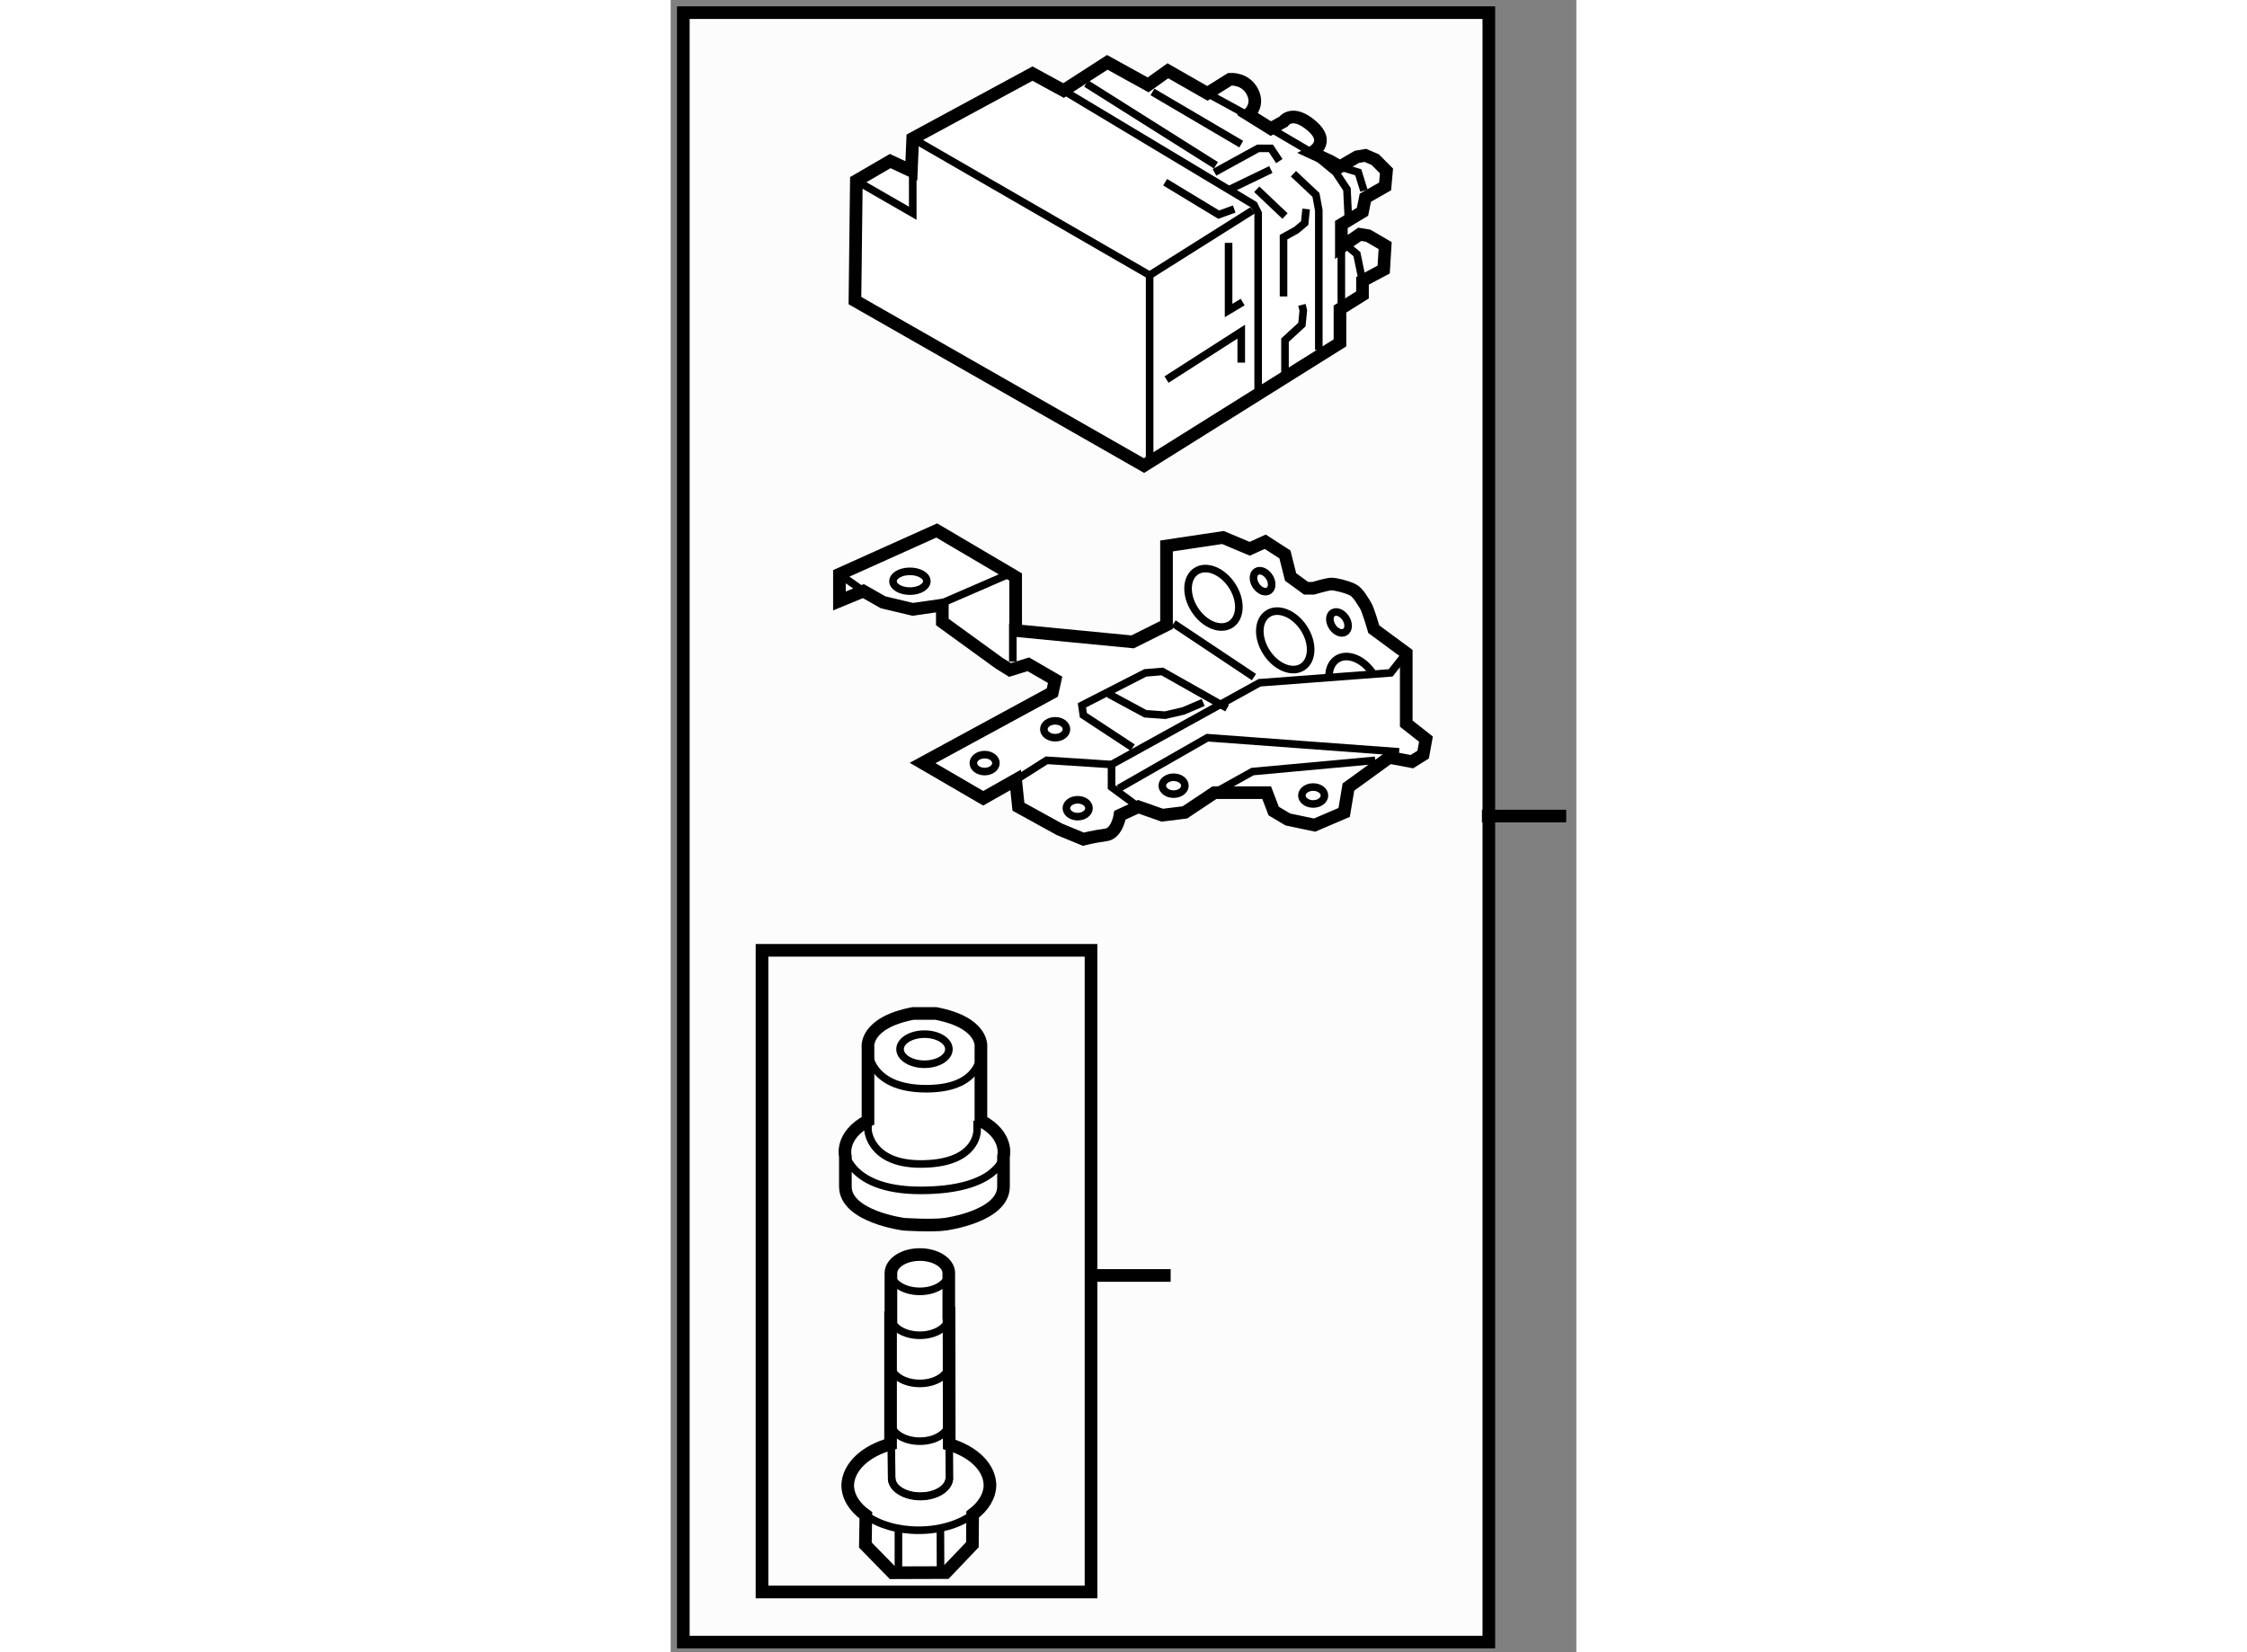 <?xml version="1.0" encoding="utf-8"?>
<!-- Generator: Adobe Illustrator 15.1.0, SVG Export Plug-In . SVG Version: 6.00 Build 0)  -->
<!DOCTYPE svg PUBLIC "-//W3C//DTD SVG 1.1//EN" "http://www.w3.org/Graphics/SVG/1.1/DTD/svg11.dtd">
<svg version="1.1" xmlns="http://www.w3.org/2000/svg" xmlns:xlink="http://www.w3.org/1999/xlink" x="0px" y="0px" width="244.8px"
	 height="180px" viewBox="95.895 54.812 35.815 65.338" enable-background="new 0 0 244.8 180" xml:space="preserve">
	
<rect x="95.895" y="54.812" width="35.815" height="65.338" fill="#808080" stroke="none"/>
	
<g><rect x="96.395" y="55.312" fill="#FCFCFC" stroke="#000000" stroke-width="0.5" width="31.855" height="64.438"></rect><line fill="none" stroke="#000000" stroke-width="0.5" x1="127.977" y1="87.084" x2="131.31" y2="87.084"></line></g><g><path fill="#FFFFFF" stroke="#000000" stroke-width="0.5" d="M105.413,61.572l-0.836-0.391l-1.339,0.779l-0.056,4.739
				l11.431,6.524l7.75-4.852v-1.338l0.891-0.558v-0.557l0.838-0.447l0.057-0.947l-0.67-0.391l-0.334-0.055l-0.727,0.501V63.69
				l0.836-0.503l0.113-0.557l0.781-0.446l0.055-0.612l-0.445-0.447l-0.391-0.168l-0.334,0.057l-0.67,0.391l-0.391-0.223l-0.725-0.335
				c0,0,0.779-0.391,0-1.06c-0.781-0.67-1.116-0.168-1.116-0.168l-0.501,0.279l-0.894-0.557c0,0,0.447-0.336,0.168-0.894
				c-0.278-0.556-0.892-0.501-0.892-0.501l-0.892,0.558l-1.563-0.893l-0.78,0.558l-1.615-0.892l-1.729,1.115l-1.228-0.669
				l-4.738,2.563L105.413,61.572z"></path><polyline fill="none" stroke="#000000" stroke-width="0.3" points="103.238,61.961 105.468,63.245 105.468,61.572 		"></polyline><polyline fill="none" stroke="#000000" stroke-width="0.3" points="105.468,60.288 114.836,65.696 114.836,72.946 		"></polyline><polyline fill="none" stroke="#000000" stroke-width="0.3" points="111.434,58.394 118.961,62.91 119.128,63.245 119.128,70.213 
						"></polyline><line fill="none" stroke="#000000" stroke-width="0.3" x1="114.836" y1="65.696" x2="118.905" y2="63.132"></line><polyline fill="none" stroke="#000000" stroke-width="0.3" points="117.4,61.627 119.128,60.679 119.63,60.679 119.965,61.182 		
				"></polyline><line fill="none" stroke="#000000" stroke-width="0.3" x1="114.947" y1="58.448" x2="118.459" y2="60.512"></line><line fill="none" stroke="#000000" stroke-width="0.3" x1="112.326" y1="58.114" x2="117.456" y2="61.348"></line><polyline fill="none" stroke="#000000" stroke-width="0.3" points="120.523,61.683 121.413,62.52 121.526,63.132 121.526,68.652 
						"></polyline><line fill="none" stroke="#000000" stroke-width="0.3" x1="119.072" y1="62.296" x2="120.189" y2="63.355"></line><polyline fill="none" stroke="#000000" stroke-width="0.3" points="121.024,63.077 120.968,63.634 120.634,63.914 120.131,64.191 
				120.131,66.534 		"></polyline><polyline fill="none" stroke="#000000" stroke-width="0.3" points="120.189,69.602 120.189,68.263 120.858,67.648 120.913,67.091 
				120.858,66.868 		"></polyline><line fill="none" stroke="#000000" stroke-width="0.3" x1="117.122" y1="58.505" x2="118.961" y2="59.508"></line><polyline fill="none" stroke="#000000" stroke-width="0.3" points="119.63,59.898 121.247,60.847 122.194,61.627 122.64,62.296 
				122.698,63.522 		"></polyline><line fill="none" stroke="#000000" stroke-width="0.3" x1="122.417" y1="64.582" x2="122.417" y2="67.815"></line><polyline fill="none" stroke="#000000" stroke-width="0.3" points="122.362,61.404 123.087,61.627 123.31,62.352 		"></polyline><polyline fill="none" stroke="#000000" stroke-width="0.3" points="122.698,64.582 123.032,64.86 123.253,65.921 		"></polyline><polyline fill="none" stroke="#000000" stroke-width="0.3" points="115.449,62.018 117.567,63.3 118.181,63.077 		"></polyline><polyline fill="none" stroke="#000000" stroke-width="0.3" points="117.958,64.415 117.958,67.091 118.516,66.758 		"></polyline><polyline fill="none" stroke="#000000" stroke-width="0.3" points="115.504,69.822 118.459,67.928 118.459,69.153 		"></polyline><line fill="none" stroke="#000000" stroke-width="0.3" x1="118.013" y1="62.296" x2="119.63" y2="61.516"></line></g><g><path fill="#FFFFFF" stroke="#000000" stroke-width="0.5" d="M103.516,78.188l-0.947,0.39v-1.059l3.848-1.729l3.121,1.839v2.119
				l4.627,0.447l1.339-0.669v-3.124l2.231-0.334l1.06,0.446l0.612-0.279l0.779,0.502l0.225,0.892l0.614,0.447h0.279
				c0,0,0.557-0.168,0.723-0.168c0.168,0,0.613,0.111,0.836,0.224c0.225,0.11,0.391,0.445,0.504,0.612
				c0.111,0.168,0.332,0.949,0.332,0.949l1.285,0.947v2.788l0.779,0.613l-0.111,0.613l-0.445,0.278l-0.893-0.168l-1.617,1.172
				l-0.168,1.004l-1.17,0.501l-1.059-0.223l-0.559-0.333l-0.277-0.727H117.4l-1.172,0.781l-0.892,0.111l-0.948-0.334l-0.725,0.334
				c0,0-0.109,0.725-0.557,0.78s-0.893,0.168-0.893,0.168l-0.948-0.392l-1.617-0.891l-0.111-1.061l-1.281,0.726l-2.398-1.395
				l5.13-2.787l0.111-0.502l-1.06-0.614l-0.725,0.224l-0.445-0.278l-2.231-1.618v-0.669l-1.171,0.168l-1.171-0.279L103.516,78.188z"></path><line fill="none" stroke="#000000" stroke-width="0.3" x1="102.569" y1="77.519" x2="103.516" y2="78.188"></line><line fill="none" stroke="#000000" stroke-width="0.3" x1="106.303" y1="78.801" x2="109.26" y2="77.519"></line><line fill="none" stroke="#000000" stroke-width="0.3" x1="109.426" y1="79.469" x2="109.426" y2="80.976"></line><polyline fill="none" stroke="#000000" stroke-width="0.3" points="114.388,86.719 113.329,85.938 113.329,85.046 119.184,81.812 
				124.368,81.421 124.983,80.641 		"></polyline><polyline fill="none" stroke="#000000" stroke-width="0.3" points="113.609,85.993 117.122,83.985 124.702,84.544 		"></polyline><polyline fill="none" stroke="#000000" stroke-width="0.3" points="117.4,86.16 118.905,85.324 123.757,84.879 		"></polyline><polyline fill="none" stroke="#000000" stroke-width="0.3" points="109.538,85.658 110.765,84.879 113.329,85.046 		"></polyline><line fill="none" stroke="#000000" stroke-width="0.3" x1="115.783" y1="79.469" x2="118.961" y2="81.588"></line><polyline fill="none" stroke="#000000" stroke-width="0.3" points="114.165,84.376 112.214,83.094 112.158,82.704 114.667,81.421 
				115.336,81.366 117.901,82.815 		"></polyline><polyline fill="none" stroke="#000000" stroke-width="0.3" points="113.218,82.257 114.667,83.039 115.449,83.094 116.172,82.926 
				116.954,82.592 		"></polyline><ellipse fill="none" stroke="#000000" stroke-width="0.3" cx="105.356" cy="77.797" rx="0.669" ry="0.391"></ellipse><ellipse fill="none" stroke="#000000" stroke-width="0.3" cx="108.311" cy="84.989" rx="0.447" ry="0.335"></ellipse><ellipse fill="none" stroke="#000000" stroke-width="0.3" cx="111.1" cy="83.651" rx="0.447" ry="0.334"></ellipse><ellipse fill="none" stroke="#000000" stroke-width="0.3" cx="111.991" cy="86.773" rx="0.447" ry="0.334"></ellipse><ellipse fill="none" stroke="#000000" stroke-width="0.3" cx="115.784" cy="85.883" rx="0.447" ry="0.334"></ellipse><ellipse fill="none" stroke="#000000" stroke-width="0.3" cx="121.303" cy="86.271" rx="0.446" ry="0.335"></ellipse><ellipse transform="matrix(0.838 -0.545 0.545 0.838 -23.791 76.693)" fill="none" stroke="#000000" stroke-width="0.3" cx="117.412" cy="78.459" rx="0.878" ry="1.255"></ellipse><ellipse transform="matrix(0.838 -0.546 0.546 0.838 -24.28 78.564)" fill="none" stroke="#000000" stroke-width="0.3" cx="120.172" cy="80.173" rx="0.878" ry="1.255"></ellipse><path fill="none" stroke="#000000" stroke-width="0.3" d="M121.929,81.603c-0.01-0.31,0.098-0.58,0.318-0.724
				c0.408-0.265,1.043-0.009,1.422,0.572"></path><ellipse transform="matrix(0.839 -0.544 0.544 0.839 -23.099 77.466)" fill="none" stroke="#000000" stroke-width="0.3" cx="119.313" cy="77.754" rx="0.315" ry="0.45"></ellipse><path fill="none" stroke="#000000" stroke-width="0.3" d="M122.589,79.256c0.135,0.207,0.127,0.453-0.018,0.548
				c-0.148,0.095-0.377,0.003-0.51-0.206c-0.137-0.208-0.129-0.454,0.018-0.549C122.226,78.955,122.452,79.046,122.589,79.256z"></path></g>



	
<g><rect x="99.507" y="92.393" fill="#FCFCFC" stroke="#000000" stroke-width="0.5" width="13.011" height="25.375"></rect><line fill="none" stroke="#000000" stroke-width="0.5" x1="112.334" y1="105.251" x2="115.667" y2="105.251"></line></g><g><path fill="#FFFFFF" stroke="#000000" stroke-width="0.5" d="M106.911,111.933l-0.008-5.183h-0.01v-1.592
					c0-0.406-0.515-0.734-1.146-0.734c-0.636,0-1.145,0.337-1.142,0.738v1.759h-0.014v4.997c-0.981,0.271-1.672,0.896-1.696,1.631
					c0.007,0.455,0.273,0.871,0.719,1.187l-0.019,1.176l1.07,1.095l2.112-0.007l1.05-1.101l0.009-1.194
					c0.425-0.319,0.687-0.732,0.687-1.186l-0.022-0.181C108.379,112.713,107.766,112.188,106.911,111.933z"></path><path fill="none" stroke="#000000" stroke-width="0.3" d="M106.915,113.257c0,0.402-0.503,0.731-1.137,0.737
							c-0.63,0-1.147-0.327-1.143-0.728"></path><path fill="none" stroke="#000000" stroke-width="0.3" d="M106.894,105.14c0,0.399-0.509,0.74-1.142,0.74
							c-0.627,0.002-1.146-0.328-1.146-0.73"></path><path fill="none" stroke="#000000" stroke-width="0.3" d="M106.894,106.879c0,0.398-0.509,0.737-1.142,0.737
							c-0.627,0.003-1.146-0.325-1.146-0.727"></path><path fill="none" stroke="#000000" stroke-width="0.3" d="M106.894,108.782c0,0.399-0.509,0.738-1.142,0.738
							c-0.627,0.003-1.146-0.327-1.146-0.729"></path><path fill="none" stroke="#000000" stroke-width="0.3" d="M106.894,111.066c0,0.4-0.509,0.738-1.142,0.738
							c-0.627,0.003-1.146-0.328-1.146-0.729"></path><path fill="none" stroke="#000000" stroke-width="0.3" d="M106.911,112.008l0.008,1.234c-0.004,0.408-0.508,0.735-1.142,0.735
							c-0.634,0.005-1.147-0.318-1.143-0.724l-0.016-1.339"></path><line fill="none" stroke="#000000" stroke-width="0.3" x1="106.568" y1="116.999" x2="106.561" y2="115.192"></line><line fill="none" stroke="#000000" stroke-width="0.3" x1="104.902" y1="117.006" x2="104.902" y2="115.199"></line><path fill="none" stroke="#000000" stroke-width="0.3" d="M107.836,114.704c-0.514,0.379-1.269,0.62-2.124,0.623
						c-0.834,0.004-1.586-0.226-2.099-0.592"></path></g><g><path fill="#FFFFFF" stroke="#000000" stroke-width="0.5" d="M106.378,94.889c1.934,0.372,1.786,1.34,1.786,1.34v2.902
				c1.115,0.595,0.893,1.416,0.893,1.416s0,0,0,1.189c0,1.188-2.307,1.489-2.307,1.489c-0.519,0.075-1.638,0-1.638,0
				s-2.308-0.301-2.308-1.489c0-1.189,0-1.189,0-1.189s-0.223-0.821,0.894-1.416v-2.902c0,0-0.148-0.968,1.786-1.34H106.378z"></path><path fill="none" stroke="#000000" stroke-width="0.3" d="M103.698,96.229c0,0-0.076,1.638,2.306,1.638
				c2.385,0,2.161-1.638,2.161-1.638"></path><path fill="none" stroke="#000000" stroke-width="0.3" d="M102.73,100.101c0,0-0.002,1.786,3.05,1.786
				c3.054,0,3.277-1.34,3.277-1.34"></path><path fill="none" stroke="#000000" stroke-width="0.3" d="M103.698,99.131v0.371c0,0,0.074,1.341,2.082,1.341
				c2.009,0,2.234-1.041,2.234-1.341c0-0.297,0-0.371,0-0.371"></path><ellipse fill="none" stroke="#000000" stroke-width="0.3" cx="105.932" cy="96.303" rx="0.966" ry="0.595"></ellipse></g>


</svg>